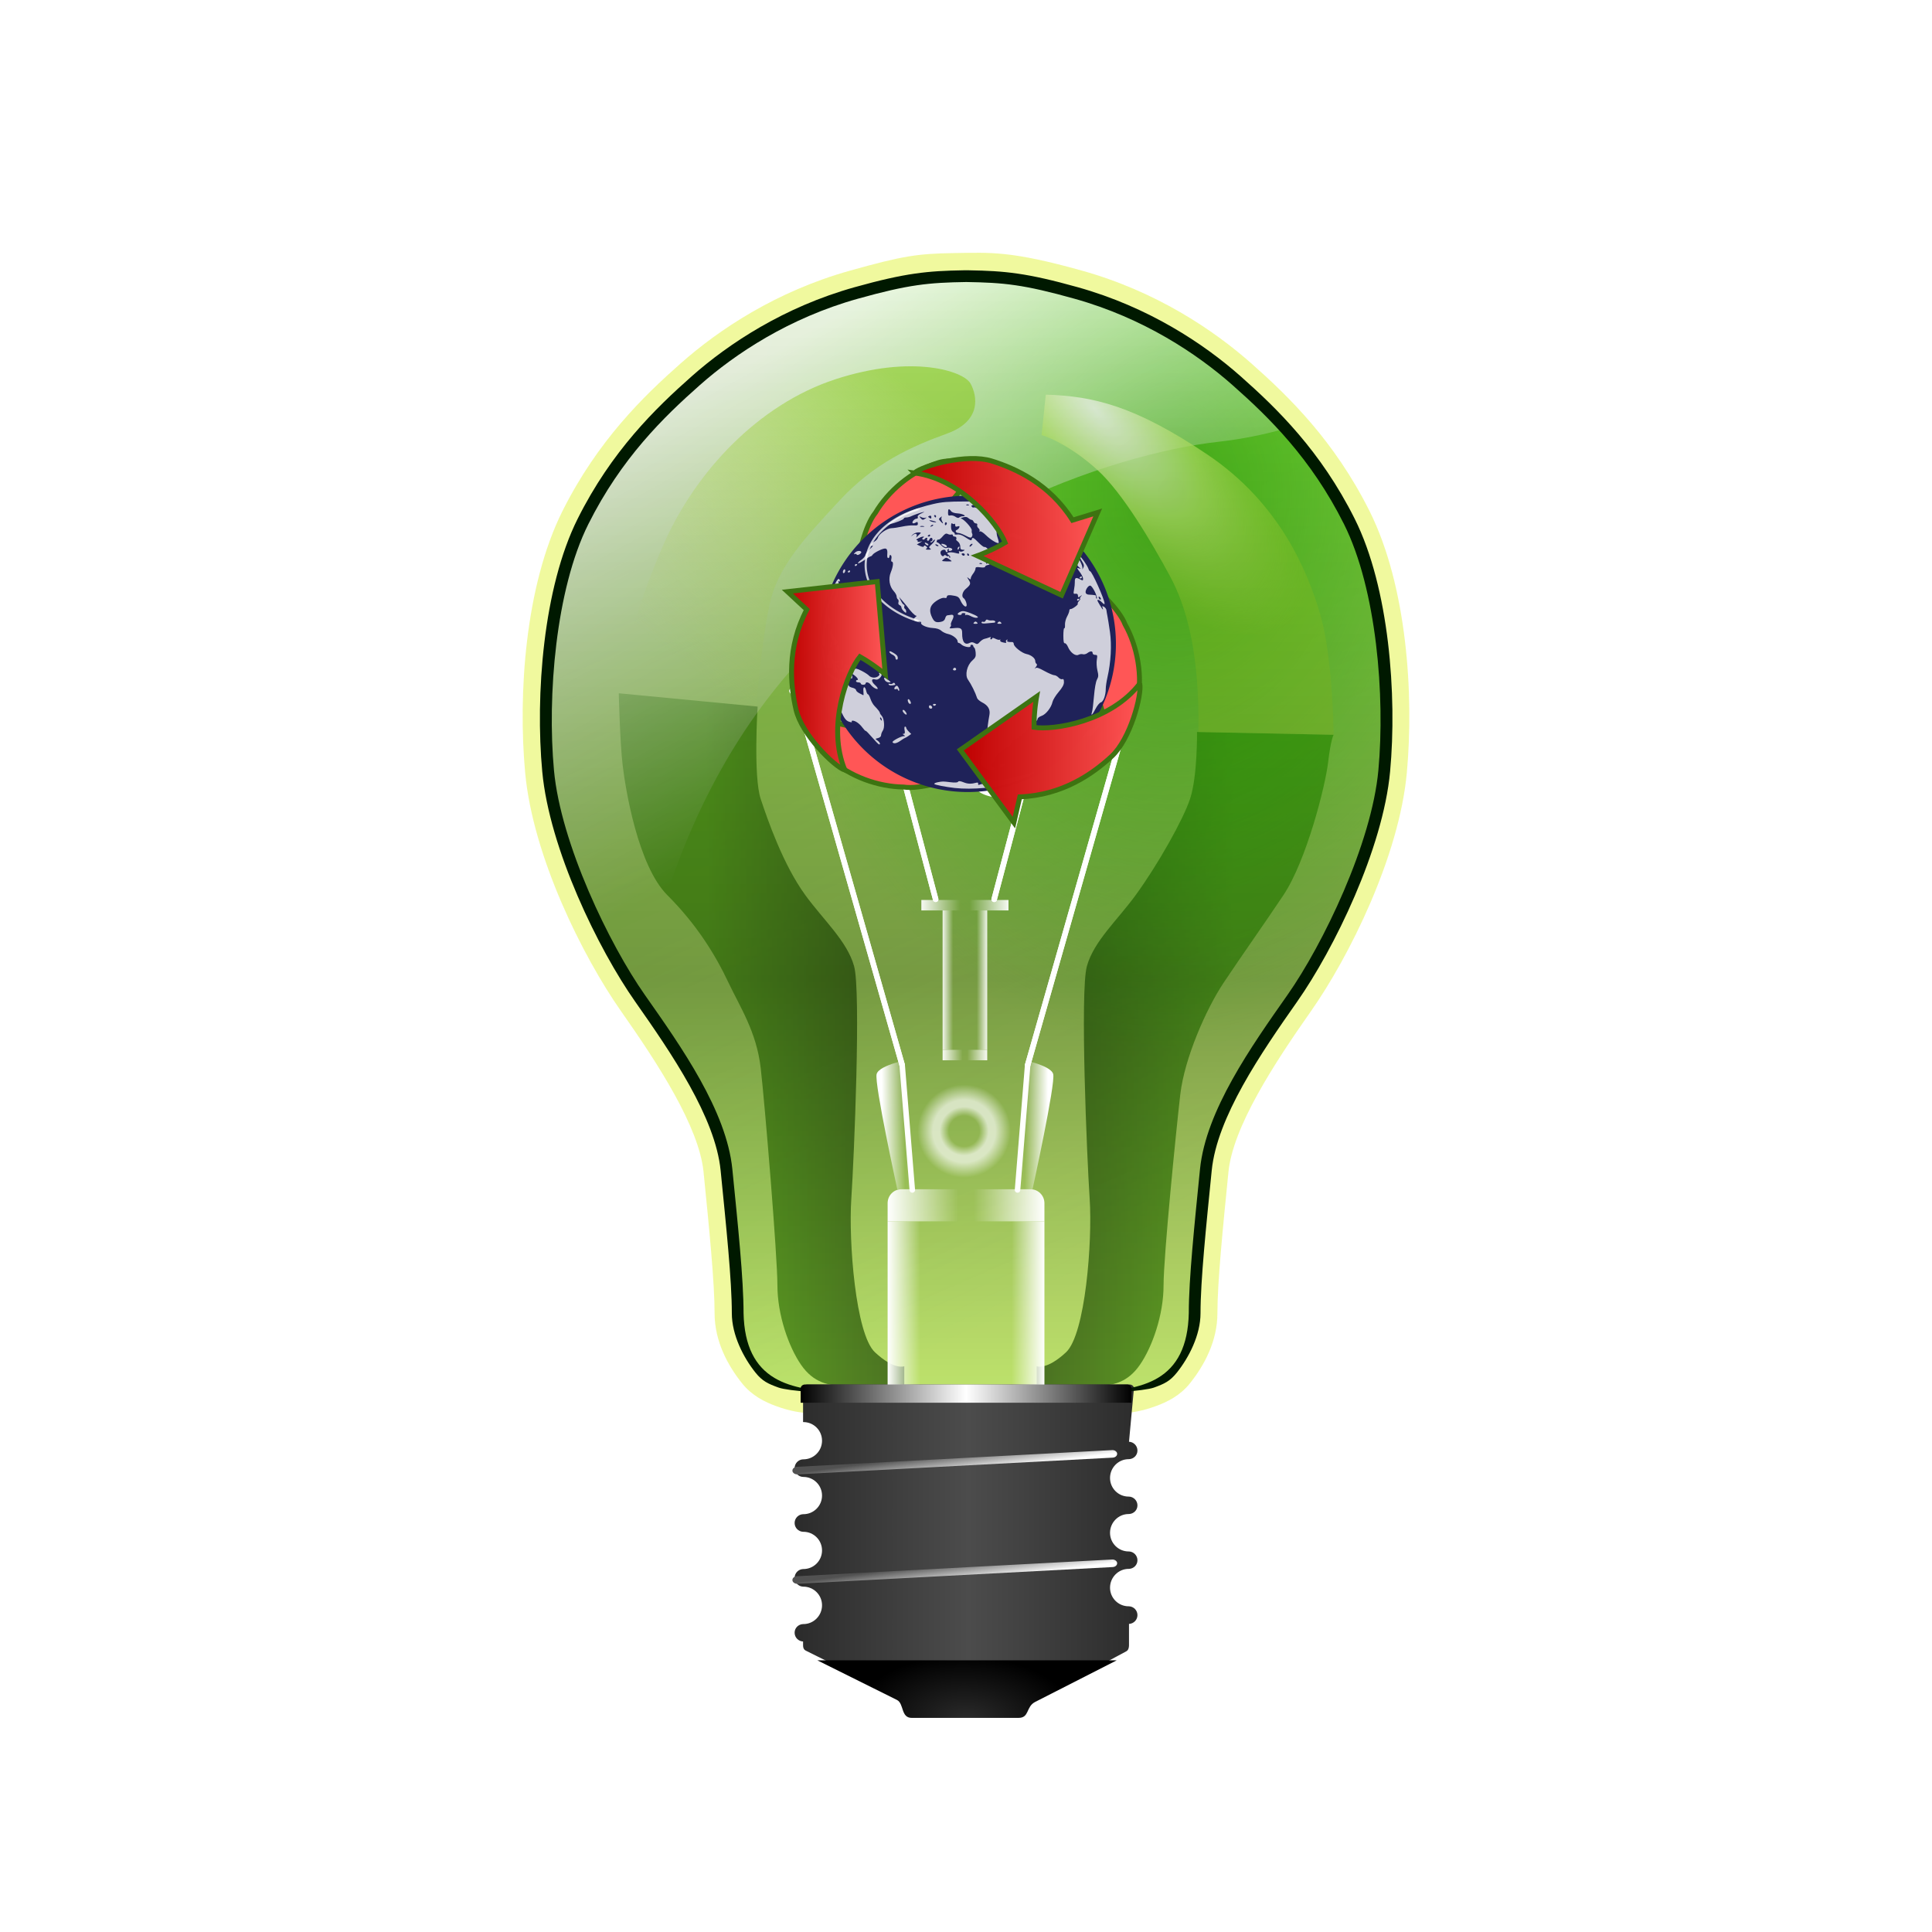 <?xml version="1.0"?><svg width="350" height="350" xmlns="http://www.w3.org/2000/svg" xmlns:xlink="http://www.w3.org/1999/xlink">
 <title>Lighbulb spectra</title>
 <defs>
  <filter color-interpolation-filters="sRGB" id="filter3943">
   <feGaussianBlur stdDeviation="0.978" id="feGaussianBlur3945"/>
  </filter>
  <filter color-interpolation-filters="sRGB" id="filter4122">
   <feGaussianBlur stdDeviation="0.855" id="feGaussianBlur4124"/>
  </filter>
  <clipPath id="clipPath4708">
   <use id="use4710" x="-223.641" y="240.347" width="1" height="1" xlink:href="#path4531"/>
  </clipPath>
  <filter color-interpolation-filters="sRGB" id="filter4746-9">
   <feGaussianBlur stdDeviation="2.133" id="feGaussianBlur4748-0"/>
  </filter>
  <filter color-interpolation-filters="sRGB" id="filter4872">
   <feGaussianBlur stdDeviation="5.045" id="feGaussianBlur4874"/>
  </filter>
  <linearGradient id="linearGradient4659">
   <stop id="stop4661" offset="0" stop-opacity="0" stop-color="#000000"/>
   <stop id="stop4667" offset="0.628" stop-color="#000000"/>
   <stop id="stop4663" offset="1" stop-opacity="0" stop-color="#000000"/>
  </linearGradient>
  <linearGradient id="linearGradient4625">
   <stop id="stop4633" offset="0" stop-color="#2b2b2b"/>
   <stop id="stop4635" offset="0.75" stop-color="#000000"/>
   <stop id="stop4629" offset="1" stop-color="#000000"/>
  </linearGradient>
  <linearGradient id="linearGradient4610">
   <stop id="stop4612" offset="0" stop-color="#000000"/>
   <stop id="stop4618" offset="0.5" stop-color="#ffffff"/>
   <stop id="stop4614" offset="1" stop-color="#000000"/>
  </linearGradient>
  <linearGradient id="linearGradient4482">
   <stop id="stop4484" offset="0" stop-color="#2b2b2b"/>
   <stop id="stop4490" offset="0.5" stop-color="#4c4c4c"/>
   <stop id="stop4486" offset="1" stop-color="#2b2b2b"/>
  </linearGradient>
  <linearGradient id="linearGradient4261">
   <stop id="stop4263" offset="0" stop-color="#ffffff"/>
   <stop id="stop4269" offset="0.143" stop-color="#ffffff"/>
   <stop id="stop4265" offset="1" stop-color="#515151"/>
  </linearGradient>
  <linearGradient id="linearGradient4195">
   <stop id="stop4197" offset="0" stop-color="#ffffff"/>
   <stop id="stop4199" offset="1" stop-opacity="0" stop-color="#ffffff"/>
  </linearGradient>
  <linearGradient id="linearGradient4148">
   <stop id="stop4150" offset="0" stop-color="#13a201"/>
   <stop id="stop4152" offset="1" stop-opacity="0" stop-color="#12f900"/>
  </linearGradient>
  <linearGradient id="linearGradient4132">
   <stop id="stop4134" offset="0" stop-color="#9ad837"/>
   <stop id="stop4136" offset="1" stop-opacity="0" stop-color="#ccf25a"/>
  </linearGradient>
  <linearGradient id="linearGradient4074">
   <stop id="stop4076" offset="0" stop-color="#ffffff"/>
   <stop id="stop4084" offset="0.5" stop-color="#bbec68"/>
   <stop id="stop4078" offset="1" stop-opacity="0.488" stop-color="#9ada21"/>
  </linearGradient>
  <linearGradient id="linearGradient4054">
   <stop id="stop4056" offset="0" stop-color="#3d900c"/>
   <stop id="stop4058" offset="1" stop-color="#081406"/>
  </linearGradient>
  <linearGradient id="linearGradient3971">
   <stop id="stop3973" offset="0" stop-color="#ffffff"/>
   <stop id="stop3975" offset="1" stop-opacity="0" stop-color="#ffffff"/>
  </linearGradient>
  <linearGradient id="linearGradient3949">
   <stop id="stop3951" offset="0" stop-opacity="0" stop-color="#ffffff"/>
   <stop id="stop3959" offset="0.277" stop-opacity="0" stop-color="#ffffff"/>
   <stop id="stop3965" offset="0.444" stop-opacity="0.655" stop-color="#ffffff"/>
   <stop id="stop3961" offset="0.567" stop-opacity="0.654" stop-color="#ffffff"/>
   <stop id="stop3963" offset="0.846" stop-opacity="0" stop-color="#ffffff"/>
   <stop id="stop3953" offset="1" stop-opacity="0" stop-color="#ffffff"/>
  </linearGradient>
  <linearGradient id="linearGradient3824">
   <stop id="stop3826" offset="0" stop-opacity="0" stop-color="#ffffff"/>
   <stop id="stop3832" offset="0.5" stop-color="#ffffff"/>
   <stop id="stop3828" offset="1" stop-opacity="0" stop-color="#ffffff"/>
  </linearGradient>
  <linearGradient id="linearGradient3791">
   <stop id="stop3793" offset="0" stop-color="#ffffff"/>
   <stop id="stop3795" offset="0.45" stop-opacity="0" stop-color="#ffffff"/>
   <stop id="stop3797" offset="0.55" stop-opacity="0" stop-color="#ffffff"/>
   <stop id="stop3799" offset="1" stop-color="#ffffff"/>
  </linearGradient>
  <linearGradient id="linearGradient3775">
   <stop id="stop3777" offset="0" stop-color="#ffffff"/>
   <stop id="stop3785" offset="0.25" stop-opacity="0" stop-color="#ffffff"/>
   <stop id="stop3783" offset="0.75" stop-opacity="0" stop-color="#ffffff"/>
   <stop id="stop3779" offset="1" stop-color="#ffffff"/>
  </linearGradient>
  <linearGradient id="linearGradient3824-6">
   <stop id="stop3826-4" offset="0" stop-opacity="0" stop-color="#ffffff"/>
   <stop id="stop3832-0" offset="0.5" stop-color="#ffffff"/>
   <stop id="stop3828-3" offset="1" stop-opacity="0" stop-color="#ffffff"/>
  </linearGradient>
  <linearGradient id="linearGradient4774-8">
   <stop id="stop4776-0" offset="0" stop-color="#0a4500"/>
   <stop id="stop4778-2" offset="0.263" stop-color="#26ff00"/>
   <stop id="stop4780-4" offset="1" stop-opacity="0" stop-color="#26ff00"/>
  </linearGradient>
  <linearGradient x1="-0.031" y1="0.52" x2="1.031" y2="0.52" id="linearGradient5279" xlink:href="#linearGradient3775"/>
  <linearGradient x1="-0.031" y1="0.52" x2="1.031" y2="0.52" id="linearGradient5281" xlink:href="#linearGradient3791"/>
  <linearGradient x1="-0.031" y1="0.52" x2="1.031" y2="0.52" id="linearGradient5283" xlink:href="#linearGradient3791"/>
  <radialGradient cx="43.942" cy="282.626" r="137.364" fx="43.942" fy="282.626" id="radialGradient5285" xlink:href="#linearGradient4774-8" gradientUnits="userSpaceOnUse" gradientTransform="matrix(0.836, 0, 0, 0.71, 78.719, -175.294)"/>
  <linearGradient x1="-0.001" y1="0.446" x2="0.999" y2="0.446" id="linearGradient5363" xlink:href="#linearGradient3824"/>
  <linearGradient x1="0.114" y1="0.425" x2="1.017" y2="0.422" id="linearGradient5365" xlink:href="#linearGradient3824"/>
  <linearGradient x1="0.059" y1="0.421" x2="0.943" y2="0.418" id="linearGradient5367" xlink:href="#linearGradient3824"/>
  <linearGradient x1="0" y1="0.5" x2="1.014" y2="0.5" id="linearGradient3144" xlink:href="#linearGradient4482"/>
  <linearGradient x1="0.451" y1="-0.007" x2="0.451" y2="1.009" id="linearGradient3153" xlink:href="#linearGradient4659"/>
  <radialGradient cx="103.493" cy="591.204" r="25.516" fx="103.493" fy="591.204" id="radialGradient3156" xlink:href="#linearGradient4625" gradientUnits="userSpaceOnUse" gradientTransform="matrix(1.062, 0.039, -0.022, 0.606, 78.255, -50.697)"/>
  <linearGradient x1="0" y1="0.5" x2="1" y2="0.5" id="linearGradient3159" xlink:href="#linearGradient4610"/>
  <linearGradient x1="0" y1="0.5" x2="1" y2="0.5" id="linearGradient3162" xlink:href="#linearGradient3824-6"/>
  <linearGradient x1="0.958" y1="1.071" x2="0.01" y2="0.793" id="linearGradient3165" xlink:href="#linearGradient4261"/>
  <linearGradient x1="0.78" y1="0.067" x2="0.149" y2="0.849" id="linearGradient3174" xlink:href="#linearGradient4132"/>
  <radialGradient cx="420.538" cy="337.432" r="25.906" fx="420.538" fy="337.432" id="radialGradient3177" xlink:href="#linearGradient4074" gradientUnits="userSpaceOnUse" gradientTransform="matrix(1.369, 1.49, -0.584, 0.536, -180.267, -733.284)"/>
  <linearGradient x1="0.291" y1="0.115" x2="0.574" y2="0.617" id="linearGradient3181" xlink:href="#linearGradient4195"/>
  <linearGradient x1="0" y1="0.5" x2="1" y2="0.5" id="linearGradient3185" xlink:href="#linearGradient3971"/>
  <linearGradient x1="0.309" y1="0.386" x2="1.007" y2="0.382" id="linearGradient3188" xlink:href="#linearGradient4054"/>
  <linearGradient x1="0" y1="0.5" x2="1" y2="0.5" id="linearGradient3191" xlink:href="#linearGradient3971"/>
  <linearGradient x1="0.664" y1="0.35" x2="-0.007" y2="0.345" id="linearGradient3194" xlink:href="#linearGradient4054"/>
  <linearGradient x1="0" y1="0.5" x2="1" y2="0.5" id="linearGradient3199" xlink:href="#linearGradient3791"/>
  <linearGradient x1="0.8" y1="0.559" x2="0.219" y2="0.548" id="linearGradient3202" xlink:href="#linearGradient3971"/>
  <linearGradient x1="0.2" y1="0.559" x2="0.781" y2="0.548" id="linearGradient3205" xlink:href="#linearGradient3971"/>
  <radialGradient cx="361.256" cy="463.191" r="8.207" fx="361.256" fy="463.191" id="radialGradient3208" xlink:href="#linearGradient3949" gradientUnits="userSpaceOnUse" gradientTransform="matrix(1.215, 0, 0, 1.215, -264.261, -357.868)"/>
  <radialGradient cx="271.68" cy="361.14" r="76.115" fx="271.68" fy="361.14" id="radialGradient3217" xlink:href="#linearGradient4148" gradientUnits="userSpaceOnUse" gradientTransform="matrix(1, 0, 0, 1.326, -59.299, -389.078)"/>
  <linearGradient x1="0.022" y1="0.251" x2="0.275" y2="1.023" id="linearGradient3220" xlink:href="#linearGradient4148"/>
  <linearGradient xlink:href="#svg_89" id="svg_73" x1="0.519" y1="-Infinity" x2="0.519" y2="Infinity"/>
  <linearGradient xlink:href="#svg_101" id="svg_70" x1="0.3" y1="-Infinity" x2="0.322" y2="-Infinity"/>
  <radialGradient xlink:href="#svg_104" id="svg_69" gradientUnits="userSpaceOnUse" gradientTransform="matrix(0.162, 2.107, -1.691, 0.263, 228.263, -371.43)" cx="180.725" cy="38.594" fx="180.725" fy="38.594" r="28.884"/>
  <linearGradient id="svg_101">
   <stop offset="0" id="svg_112" stop-color="#ffffff"/>
   <stop offset="1" id="svg_111" stop-opacity="0" stop-color="#ffffff"/>
  </linearGradient>
  <linearGradient id="svg_82">
   <stop id="svg_110" offset="0" stop-color="#ffffff"/>
   <stop id="svg_109" offset="1" stop-opacity="0" stop-color="#ffffff"/>
  </linearGradient>
  <linearGradient id="svg_104">
   <stop offset="0" id="svg_108" stop-opacity="0.875" stop-color="#ffffff"/>
   <stop offset="1" id="svg_107" stop-opacity="0" stop-color="#ffffff"/>
  </linearGradient>
  <linearGradient id="svg_89">
   <stop offset="0" id="svg_106" stop-color="#1f2259"/>
   <stop offset="1" id="svg_105" stop-color="#2fb5ea"/>
  </linearGradient>
  <radialGradient xlink:href="#svg_82" id="svg_67" gradientUnits="userSpaceOnUse" gradientTransform="matrix(-1.018, 1.57589e-16, 6.23303e-07, -1.182, 391.624, 74.389)" cx="194.079" cy="26.293" fx="194.079" fy="26.293" r="28.884"/>
  <linearGradient id="svg_65" spreadMethod="pad" x2="1" y2="0" x1="0" y1="0">
   <stop stop-color="#bf0000" stop-opacity="0.996" offset="0"/>
   <stop stop-color="#ff5656" stop-opacity="0.996" offset="1"/>
  </linearGradient>
  <linearGradient id="svg_63">
   <stop stop-color="#bf0000" stop-opacity="0.996" offset="0"/>
   <stop stop-color="#ff5656" stop-opacity="0.996" offset="1"/>
  </linearGradient>
  <linearGradient id="svg_61">
   <stop stop-color="#bf0000" stop-opacity="0.996" offset="0"/>
   <stop stop-color="#ff5656" stop-opacity="0.996" offset="1"/>
  </linearGradient>
  <symbol id="svg_123" xmlns:xlink="http://www.w3.org/1999/xlink" height="160.045" width="150.191">
   <title>Red recycling globe</title>

   <g>
    <title>Layer 1</title>
    <g id="svg_78" transform="matrix(0.172, 0, 0, 0.172, 188.099, -4.282)"/>
    <path d="m89.069,16.946c-7.16,0.517 -9.449,-4.669 -17.203,5.206c-7.685,9.787 -11.104,19.77 -11.104,19.77l-27.88,4.165c0,0 2.259,-12.103 6.689,-17.588c5.105,-8.566 14.339,-16.837 25.642,-20.363c11.304,-3.526 30.888,8.302 23.855,8.81z" id="svg_77" stroke-miterlimit="4" stroke-width="2" stroke="#3d7311" fill-rule="evenodd" fill="#ff5656"/>
    <path id="svg_76" d="m106.4,139.777a13.003,4.765 0 1 1 -26.006,0a13.003,4.765 0 1 1 26.006,0z" stroke-miterlimit="4" stroke-width="1.25" fill="#ffffff"/>
    <path d="m16.171,102.826c4.028,5.942 0.681,10.517 13.11,12.295c12.319,1.762 22.673,-0.269 22.673,-0.269l17.547,22.062c0,0 -11.611,4.095 -18.576,3.001c-9.971,-0.139 -21.75,-3.999 -30.456,-12.025c-8.706,-8.026 -8.254,-30.901 -4.298,-25.064z" id="svg_75" stroke-miterlimit="4" stroke-width="2" stroke="#3d7311" fill-rule="evenodd" fill="#ff5656"/>
    <path d="m126.238,122.54c3.132,-6.46 8.768,-5.848 4.093,-17.501c-4.633,-11.549 -11.569,-19.501 -11.569,-19.501l10.333,-26.227c0,0 9.352,8.007 11.887,14.587c4.865,8.704 7.412,20.836 4.814,32.389c-2.598,11.552 -22.634,22.598 -19.558,16.254z" id="svg_74" stroke-miterlimit="4" stroke-width="2" stroke="#3d7311" fill-rule="evenodd" fill="#ff5656"/>
    <path d="m137.243,81.774a60.183,60.181 0 1 1 -120.366,0a60.183,60.181 0 1 1 120.366,0z" id="svg_72" stroke-miterlimit="4" stroke-width="1.25" fill="url(#svg_73)"/>
    <path id="svg_71" d="m71.721,140.3c-3.686,-0.416 -8.028,-1.27 -8.245,-1.621c-0.132,-0.213 0.468,-0.524 1.333,-0.692c2.069,-0.402 2.104,-0.402 5.268,-0.015c1.799,0.22 2.837,0.152 3.055,-0.201c0.233,-0.376 0.898,-0.307 2.255,0.236c1.726,0.691 3.075,0.723 5.314,0.127c0.425,-0.113 0.669,0.083 0.587,0.473c-0.099,0.468 0.117,0.557 0.728,0.299c0.478,-0.202 1.524,-0.332 2.325,-0.288l1.456,0.078l-1.17,-0.824l-1.17,-0.824l1.111,-0.41c0.709,-0.263 1.356,-0.208 1.788,0.15c0.868,0.721 6.84,0.207 9.238,-0.795c0.95,-0.397 2.411,-0.73 3.246,-0.739c0.835,-0.01 2.064,-0.33 2.731,-0.711c1.349,-0.771 2.427,-0.927 2.427,-0.351c0,0.437 -4.758,2.557 -8.979,4c-5.732,1.959 -16.218,2.908 -23.299,2.108zm12.965,-7.789c-1.744,-0.717 -2.718,-2.449 -1.928,-3.429c0.345,-0.428 0.293,-0.609 -0.177,-0.614c-0.468,-0.005 -0.5,-0.114 -0.107,-0.364c0.308,-0.196 0.707,-1.449 0.888,-2.784c0.181,-1.335 0.614,-3.41 0.963,-4.611c0.349,-1.201 0.631,-2.621 0.626,-3.155c-0.008,-1.028 0.417,-4.266 0.913,-6.956c0.397,-2.154 -0.56,-3.826 -2.866,-5.002c-1.023,-0.522 -1.978,-1.321 -2.124,-1.776c-0.722,-2.261 -2.4,-5.646 -3.737,-7.537c-1.305,-1.846 -0.414,-5.792 1.744,-7.718c1.302,-1.163 1.525,-1.671 1.395,-3.186c-0.085,-0.991 -0.331,-1.911 -0.547,-2.045c-0.215,-0.133 -0.412,-0.461 -0.438,-0.728c-0.026,-0.267 -0.319,-0.485 -0.653,-0.485c-0.334,0 -0.554,0.267 -0.49,0.594c0.152,0.77 -2.758,0.232 -3.669,-0.678c-0.354,-0.354 -0.846,-0.644 -1.094,-0.644c-0.248,0 -0.451,-0.29 -0.451,-0.644c0,-1.04 -2.05,-2.622 -3.883,-2.997c-0.934,-0.191 -2.178,-0.787 -2.763,-1.324c-0.713,-0.655 -1.875,-1.02 -3.525,-1.109c-2.529,-0.136 -5.13,-1.375 -4.62,-2.199c0.158,-0.256 -0.367,-0.464 -1.169,-0.464c-1.819,0 -2.379,-0.814 -1.198,-1.738c0.494,-0.387 0.66,-0.645 0.369,-0.575c-0.441,0.107 -2.306,-1.788 -3.697,-3.755c-0.189,-0.267 -1.007,-1.25 -1.818,-2.184l-1.475,-1.699l0.761,1.577c0.419,0.868 0.957,1.577 1.196,1.577c0.239,0 0.317,0.306 0.174,0.679c-0.143,0.373 -0.027,0.823 0.258,0.999c0.285,0.176 0.518,0.669 0.518,1.095c0,0.675 -0.125,0.661 -0.971,-0.104c-0.534,-0.483 -0.971,-1.179 -0.971,-1.547c0,-0.367 -0.334,-0.796 -0.742,-0.953c-0.454,-0.174 -0.635,-0.625 -0.466,-1.157c0.152,-0.48 0.05,-1.013 -0.228,-1.185c-0.278,-0.172 -0.505,-0.704 -0.505,-1.183c0,-0.479 -0.526,-1.439 -1.169,-2.133c-1.784,-1.925 -2.275,-5.034 -1.209,-7.661c0.978,-2.412 1.167,-4.325 0.428,-4.325c-0.279,0 -0.368,-0.505 -0.203,-1.161c0.16,-0.638 0.055,-1.306 -0.233,-1.485c-0.29,-0.18 -0.525,0.014 -0.525,0.432c0,0.416 -0.227,0.757 -0.504,0.757c-0.277,0 -0.462,-0.491 -0.41,-1.092c0.178,-2.073 -0.06,-2.791 -0.925,-2.791c-1.102,0 -4.526,1.731 -5.027,2.541c-0.209,0.338 -0.551,0.617 -0.761,0.62c-0.21,0.003 -1.391,0.705 -2.626,1.558c-1.234,0.854 -2.372,1.424 -2.529,1.268c-0.157,-0.157 0.415,-0.756 1.27,-1.333c0.855,-0.576 1.629,-1.477 1.721,-2.001c0.091,-0.525 0.967,-1.663 1.945,-2.53c0.978,-0.867 1.367,-1.433 0.863,-1.258c-1.394,0.486 -0.735,-0.92 0.778,-1.657c0.686,-0.334 1.377,-1.099 1.537,-1.699c0.384,-1.442 3.737,-3.756 5.474,-3.777c0.758,-0.009 2.689,-0.296 4.291,-0.636c1.602,-0.34 3.717,-0.564 4.7,-0.498c1.469,0.099 1.776,-0.037 1.721,-0.763c-0.054,-0.716 -0.227,-0.783 -0.916,-0.353c-0.467,0.292 -1,0.38 -1.184,0.197c-0.464,-0.464 0.738,-1.813 1.615,-1.813c0.423,0 0.611,-0.285 0.456,-0.688c-0.174,-0.453 0.347,-0.957 1.526,-1.476c0.984,-0.433 1.353,-0.688 0.819,-0.567c-1.281,0.292 -4.153,1.298 -5.211,1.826c-0.464,0.231 -1.283,0.42 -1.82,0.42c-0.538,0 -0.977,0.193 -0.977,0.428c0,0.422 -3.46,1.81 -5.825,2.337c-1.051,0.234 -0.986,0.114 0.485,-0.897c5.256,-3.613 9.928,-5.602 17.13,-7.293c3.692,-0.867 5.991,-1.052 13.207,-1.065c8.707,-0.015 15.239,0.767 13.806,1.653c-0.36,0.222 -0.837,0.291 -1.061,0.153c-0.224,-0.138 -2.675,-0.317 -5.447,-0.397c-4.231,-0.123 -4.998,-0.034 -4.772,0.554c0.148,0.385 0.542,0.595 0.877,0.467c0.833,-0.32 4.754,1.726 7.289,3.804c1.15,0.942 2.275,1.713 2.499,1.713c0.225,0 0.692,0.454 1.038,1.009c0.552,0.883 0.512,1.04 -0.321,1.257c-1.25,0.327 -1.591,2.3 -0.79,4.569c0.352,0.997 0.534,1.919 0.405,2.048c-0.444,0.444 -3.312,-1.301 -5.182,-3.153c-1.03,-1.02 -2.106,-1.709 -2.391,-1.533c-0.287,0.177 -0.379,0.094 -0.207,-0.185c0.172,-0.278 -0.023,-0.784 -0.433,-1.124c-0.41,-0.34 -0.632,-0.911 -0.495,-1.269c0.14,-0.365 -0.069,-0.65 -0.479,-0.65c-0.4,0 -0.854,-0.328 -1.008,-0.728c-0.154,-0.4 -0.512,-0.728 -0.796,-0.728c-0.284,0 -0.871,-0.321 -1.304,-0.713c-0.581,-0.525 -1.165,-0.6 -2.223,-0.284c-0.789,0.236 -1.145,0.447 -0.79,0.47c1.046,0.068 4.521,3.871 4.371,4.784c-0.076,0.462 0.006,1.068 0.182,1.348c0.176,0.28 0.122,0.826 -0.119,1.214c-0.373,0.599 -0.751,0.541 -2.516,-0.389c-1.142,-0.601 -2.446,-1.093 -2.898,-1.092c-1.1,0.002 -1.609,-0.906 -0.704,-1.253c0.397,-0.152 0.846,-0.602 0.999,-0.999c0.208,-0.542 0.036,-0.646 -0.691,-0.415c-0.713,0.226 -0.968,0.085 -0.968,-0.535c0,-0.463 -0.144,-0.698 -0.319,-0.522c-0.176,0.176 -0.558,0.121 -0.849,-0.12c-0.366,-0.304 -0.528,0.085 -0.524,1.255c0.004,1.108 0.301,1.86 0.86,2.173c0.469,0.263 0.751,0.643 0.626,0.845c-0.125,0.202 0.362,0.282 1.082,0.178c0.883,-0.128 2.021,0.29 3.494,1.285c1.684,1.137 2.22,1.312 2.341,0.763c0.239,-1.085 0.693,-0.882 2.761,1.236c1.046,1.071 2.114,1.876 2.374,1.79c0.548,-0.183 1.814,0.999 2.983,2.783c0.818,1.248 2.005,1.781 1.425,0.639c-0.17,-0.334 0.145,-0.091 0.699,0.539c0.554,0.63 1.005,1.504 1,1.942c-0.006,0.691 -0.069,0.7 -0.478,0.068c-0.418,-0.647 -0.476,-0.647 -0.516,0c-0.031,0.5 -0.123,0.538 -0.291,0.121c-0.391,-0.97 -2.495,-0.759 -2.415,0.242c0.043,0.538 -0.333,0.906 -1.025,1.004c-0.601,0.086 -1.092,0.387 -1.092,0.671c0,0.321 -0.732,0.417 -1.941,0.255c-1.585,-0.213 -1.944,-0.113 -1.952,0.543c-0.006,0.442 -0.438,1.349 -0.96,2.017c-0.522,0.667 -0.954,1.513 -0.96,1.88c-0.009,0.565 -0.139,0.565 -0.852,0c-0.78,-0.618 -0.779,-0.569 0.02,0.682c0.949,1.485 0.785,1.976 -1.221,3.664c-1.369,1.152 -1.816,3.14 -0.841,3.743c0.713,0.441 1.496,2.631 1.144,3.201c-0.421,0.681 -1.697,-0.524 -2.442,-2.305c-0.46,-1.101 -1.051,-1.597 -2.17,-1.82c-2.385,-0.477 -3.358,-0.368 -3.358,0.375c0,0.439 -0.34,0.594 -0.951,0.434c-1.099,-0.287 -4.052,1.395 -5.116,2.914c-0.935,1.335 -0.923,2.935 0.038,4.959c0.894,1.883 1.618,2.255 3.614,1.856c0.999,-0.2 1.548,-0.653 1.746,-1.443c0.159,-0.633 0.538,-1.168 0.843,-1.189c0.305,-0.02 0.936,-0.11 1.402,-0.2c1.266,-0.242 1.469,0.514 0.593,2.209c-0.431,0.834 -0.66,1.639 -0.509,1.79c0.151,0.151 0.024,0.576 -0.283,0.945c-0.461,0.556 -0.242,0.636 1.275,0.469c3.006,-0.331 3.6,0.014 3.571,2.078c-0.048,3.484 1.084,4.934 3.035,3.89c0.643,-0.344 1.229,-0.344 1.874,0.002c1.249,0.668 1.307,0.657 2.368,-0.482c0.505,-0.542 1.332,-1.069 1.839,-1.172c0.507,-0.103 1.34,-0.352 1.851,-0.554c0.651,-0.257 0.824,-0.197 0.578,0.201c-0.193,0.312 -0.12,0.568 0.163,0.568c0.283,0 0.514,-0.205 0.514,-0.457c0,-0.251 0.585,-0.153 1.3,0.218c0.715,0.371 1.513,0.543 1.774,0.382c0.261,-0.161 0.333,-0.065 0.162,0.212c-0.172,0.278 0.177,0.636 0.774,0.797c1.527,0.409 1.915,0.374 1.593,-0.147c-0.154,-0.248 -0.024,-0.61 0.289,-0.803c0.355,-0.219 0.438,-0.141 0.222,0.209c-0.322,0.521 0.354,0.753 2.017,0.691c0.334,-0.012 0.611,0.335 0.616,0.773c0.012,1.114 3.32,3.727 5.184,4.095c1.878,0.371 3.545,1.71 3.545,2.847c0,0.459 0.232,0.978 0.517,1.154c0.338,0.209 0.217,0.68 -0.351,1.363c-0.478,0.574 -0.56,0.773 -0.183,0.443c0.556,-0.488 1.266,-0.282 3.765,1.092c1.694,0.931 3.476,1.693 3.959,1.693c0.484,0 1.261,0.422 1.728,0.938c0.467,0.516 1.156,0.82 1.532,0.676c0.493,-0.189 0.682,0.144 0.682,1.207c0,1.035 -0.637,2.215 -2.16,3.998c-1.187,1.392 -2.307,3.212 -2.488,4.044c-0.498,2.297 -2.676,5.069 -4.453,5.668c-0.868,0.293 -1.578,0.839 -1.578,1.212c0,0.374 -0.6,1.066 -1.334,1.538c-0.735,0.472 -1.729,1.345 -2.211,1.941c-2.383,2.948 -4.98,5.016 -6.061,4.826c-0.838,-0.147 -1.077,0.01 -0.971,0.637c0.151,0.893 -0.894,2.438 -1.65,2.438c-0.252,0 -1.645,1.025 -3.096,2.277c-1.752,1.513 -2.442,2.398 -2.056,2.636c0.408,0.252 0.227,0.658 -0.607,1.363c-1.113,0.942 -1.134,1.046 -0.338,1.665c0.467,0.364 0.849,0.775 0.849,0.915c0,0.615 -1.834,0.634 -3.295,0.034l0,0zm-1.953,-83.486c-0.35,-0.14 -0.769,-0.123 -0.93,0.038c-0.161,0.161 0.125,0.276 0.637,0.255c0.565,-0.023 0.68,-0.138 0.293,-0.293zm3.29,-2.201c0.009,-0.192 -0.311,-0.223 -0.711,-0.069c-0.425,0.163 -0.731,0.006 -0.735,-0.379c-0.006,-0.537 -0.088,-0.532 -0.44,0.025c-0.262,0.415 -0.224,1.141 0.098,1.847l0.53,1.164l0.621,-1.119c0.341,-0.615 0.629,-1.276 0.638,-1.467zm-15.515,1.365c0,-0.097 -0.499,-0.503 -1.109,-0.903c-0.995,-0.652 -1.213,-0.643 -2.112,0.084c-0.975,0.789 -0.944,0.814 1.109,0.903c1.161,0.05 2.112,0.012 2.112,-0.085zm-1.167,-2.499c-0.881,-0.644 -0.883,-0.69 -0.046,-1.011c0.482,-0.185 1.697,-0.118 2.698,0.15c1.545,0.412 1.779,0.376 1.542,-0.242c-0.181,-0.471 -0.08,-0.605 0.285,-0.38c0.31,0.192 0.948,0.125 1.417,-0.148c0.775,-0.451 0.759,-0.498 -0.178,-0.512c-0.791,-0.011 -1.031,-0.318 -1.031,-1.312c0,-0.713 -0.41,-1.596 -0.91,-1.962c-0.501,-0.366 -0.855,-0.765 -0.789,-0.887c0.336,-0.614 0.042,-1.193 -0.607,-1.193c-0.401,0 -0.728,-0.237 -0.728,-0.526c0,-0.289 -0.273,-0.428 -0.607,-0.308c-0.334,0.12 -0.994,0.018 -1.468,-0.226c-0.669,-0.344 -1.14,-0.112 -2.107,1.038c-0.685,0.814 -1.422,1.372 -1.636,1.24c-0.215,-0.133 -0.514,0.083 -0.666,0.478c-0.152,0.396 -0.12,0.671 0.07,0.612c0.191,-0.059 0.957,0.509 1.703,1.263c0.849,0.858 1.647,1.259 2.131,1.073c1.001,-0.384 2.677,0.145 2.315,0.73c-0.153,0.248 -0.606,0.451 -1.006,0.451c-0.427,0 -0.585,-0.232 -0.382,-0.56c0.216,-0.35 0.133,-0.429 -0.222,-0.209c-0.313,0.193 -0.443,0.555 -0.289,0.803c0.154,0.249 0.048,0.452 -0.235,0.452c-0.283,0 -0.514,-0.218 -0.514,-0.485c0,-0.854 -1.82,-0.519 -2.054,0.378c-0.267,1.02 0.864,2.311 1.344,1.535c0.215,-0.348 0.499,-0.348 0.92,0.001c0.334,0.278 0.752,0.361 0.927,0.185c0.176,-0.176 0.319,-0.028 0.319,0.328c0,0.356 0.164,0.484 0.363,0.284c0.2,-0.2 -0.052,-0.667 -0.56,-1.038l0,0zm3.594,-2.615c0,-0.251 0.216,-0.59 0.48,-0.753c0.275,-0.17 0.356,0.025 0.191,0.457c-0.323,0.841 -0.671,0.995 -0.671,0.296zm-6.096,-1.227c-0.518,-0.392 -0.687,-0.72 -0.375,-0.728c0.922,-0.025 2.103,0.54 2.103,1.007c0,0.636 -0.658,0.53 -1.727,-0.279zm16.289,4.734c0,-0.057 -0.414,-0.326 -0.92,-0.597c-0.656,-0.351 -1.062,-0.321 -1.415,0.104c-0.372,0.449 -0.144,0.597 0.92,0.597c0.778,0 1.415,-0.047 1.415,-0.104zm-7.281,-1.109c0,-0.267 -0.341,-0.485 -0.757,-0.485c-0.416,0 -0.622,0.218 -0.457,0.485c0.165,0.267 0.506,0.485 0.757,0.485c0.251,0 0.457,-0.218 0.457,-0.485zm1.699,0c-0.165,-0.267 -0.396,-0.485 -0.514,-0.485c-0.118,0 -0.214,0.218 -0.214,0.485c0,0.267 0.231,0.485 0.514,0.485c0.283,0 0.379,-0.218 0.214,-0.485zm-15.775,-2.443c-0.616,-0.412 -0.522,-0.669 0.607,-1.668c0.734,-0.65 1.335,-1.452 1.335,-1.783c0,-0.331 -0.31,-0.178 -0.688,0.34c-0.379,0.518 -0.852,0.778 -1.052,0.578c-0.2,-0.2 -0.109,-0.363 0.203,-0.363c0.311,0 0.566,-0.328 0.566,-0.728c0,-0.942 -0.918,-0.944 -1.28,-0.003c-0.153,0.399 -0.477,0.602 -0.721,0.452c-0.243,-0.15 -0.317,-0.477 -0.163,-0.725c0.154,-0.249 0.061,-0.452 -0.206,-0.452c-0.267,0 -0.623,0.222 -0.79,0.493c-0.168,0.271 -0.531,0.353 -0.808,0.182c-0.325,-0.201 -0.27,-0.459 0.155,-0.729c0.536,-0.34 0.523,-0.416 -0.07,-0.408c-0.922,0.012 -3.378,1.391 -2.52,1.414c0.349,0.009 0.513,0.215 0.363,0.457c-0.15,0.242 0.22,0.338 0.821,0.212l1.093,-0.228l-1.119,0.668l-1.119,0.668l1.348,0.614c0.973,0.443 1.399,0.463 1.53,0.07c0.131,-0.393 0.377,-0.382 0.885,0.04c0.567,0.471 0.582,0.662 0.074,0.984c-0.41,0.26 -0.122,0.399 0.827,0.399c1.134,0 1.295,-0.108 0.728,-0.487l0,0zm-1.839,-1.734c-0.694,-0.75 -0.225,-0.894 0.799,-0.245c0.362,0.23 0.471,0.531 0.243,0.67c-0.229,0.139 -0.698,-0.052 -1.042,-0.425zm19.054,-0.119c-0.273,-0.288 -1.197,0.442 -1.197,0.946c0,0.262 0.306,0.194 0.679,-0.15c0.373,-0.344 0.606,-0.702 0.518,-0.796zm-13.817,0.707c0,-0.105 -0.339,-0.321 -0.753,-0.48c-0.432,-0.166 -0.627,-0.084 -0.457,0.191c0.285,0.461 1.21,0.682 1.21,0.289zm-7.385,-4.925c0.419,-0.365 0.179,-0.495 -0.87,-0.47c-0.797,0.019 -1.832,0.457 -2.301,0.974c-0.834,0.92 -0.83,0.922 0.193,0.074c1.086,-0.899 1.971,-0.4 1.376,0.776c-0.169,0.334 -0.008,0.279 0.358,-0.121c0.366,-0.4 0.926,-0.955 1.244,-1.233zm3.987,0.719c0,-0.283 -0.218,-0.379 -0.485,-0.214c-0.267,0.165 -0.485,0.396 -0.485,0.514c0,0.118 0.218,0.214 0.485,0.214c0.267,0 0.485,-0.231 0.485,-0.514zm-2.558,-3.705c-0.472,-0.123 -1.127,-0.115 -1.456,0.018c-0.329,0.133 0.058,0.234 0.859,0.224c0.801,-0.01 1.07,-0.119 0.598,-0.242zm3.784,-0.541c-0.149,-0.15 -0.541,-0 -0.87,0.331c-0.476,0.479 -0.42,0.535 0.272,0.272c0.479,-0.182 0.748,-0.454 0.599,-0.603zm5.569,-0.608c0,-0.251 -0.182,-0.457 -0.405,-0.457c-0.222,0 -0.404,0.318 -0.404,0.707c0,0.389 0.182,0.594 0.404,0.457c0.222,-0.138 0.405,-0.456 0.405,-0.707zm-1.947,-0.952c-0.289,-0.539 -0.364,-1.249 -0.167,-1.577c0.226,-0.376 0.049,-0.346 -0.475,0.08c-0.781,0.634 -0.782,0.733 -0.018,1.577c1.063,1.174 1.315,1.144 0.66,-0.08zm-2.462,0.321c-0.111,-0.096 -0.857,-0.321 -1.658,-0.5c-1.063,-0.238 -1.26,-0.193 -0.728,0.167c0.655,0.444 2.874,0.753 2.386,0.333zm-4.328,-1.326c0.647,-0.458 0.647,-0.491 0,-0.301c-0.4,0.118 -1.165,-0.011 -1.699,-0.285c-0.868,-0.446 -0.9,-0.414 -0.305,0.308c0.776,0.94 1.019,0.974 2.003,0.278zm2.427,-0.668c0,-0.451 -0.282,-0.605 -0.769,-0.418c-0.619,0.238 -0.643,0.375 -0.121,0.705c0.862,0.546 0.89,0.537 0.89,-0.288l0,0zm12.814,-0.258c1.907,0 -0.045,-1.064 -2.149,-1.172c-1.269,-0.065 -2.281,-0.417 -2.651,-0.923c-0.865,-1.183 -1.219,-1.011 -1.219,0.593c0,1.157 0.169,1.366 0.941,1.165c0.517,-0.135 1.437,0.102 2.043,0.526c0.728,0.51 1.266,0.609 1.584,0.291c0.264,-0.265 0.918,-0.481 1.452,-0.481zm-10.873,0c0,-0.267 -0.231,-0.485 -0.514,-0.485c-0.283,0 -0.379,0.218 -0.214,0.485c0.165,0.267 0.396,0.485 0.514,0.485c0.118,0 0.214,-0.218 0.214,-0.485zm13.197,-4.7c-0.35,-0.14 -0.769,-0.123 -0.93,0.038c-0.161,0.161 0.125,0.276 0.637,0.255c0.565,-0.023 0.68,-0.138 0.293,-0.293zm12.866,106.322c-0.518,-0.518 0.144,-1.146 1.207,-1.146c0.835,0 0.901,0.121 0.397,0.728c-0.652,0.786 -1.116,0.907 -1.605,0.418zm-52.031,-11.807c-1.335,-1.556 -2.515,-2.746 -2.623,-2.644c-0.108,0.103 -0.714,-0.516 -1.347,-1.374c-1.177,-1.596 -2.813,-2.747 -3.947,-2.778c-0.349,-0.009 -0.506,0.193 -0.347,0.449c0.172,0.278 -0.299,0.261 -1.17,-0.042c-1.137,-0.397 -1.794,-1.219 -2.986,-3.743c-2.459,-5.201 -2.488,-5.329 -1.361,-5.932c0.566,-0.303 0.879,-0.828 0.728,-1.222c-0.146,-0.38 -0.053,-0.691 0.205,-0.691c0.259,0 0.47,-0.341 0.47,-0.759c0,-0.508 0.361,-0.708 1.092,-0.606c0.758,0.105 1.094,-0.098 1.098,-0.664c0.003,-0.448 0.167,-0.976 0.364,-1.173c0.197,-0.197 0.358,-0.12 0.358,0.17c0,0.29 0.655,0.672 1.456,0.847c0.801,0.176 1.456,0.595 1.456,0.931c0,0.336 0.601,0.913 1.335,1.281c0.734,0.368 1.455,0.734 1.602,0.814c0.147,0.08 0.178,-0.623 0.068,-1.562c-0.244,-2.092 0.671,-2.297 1.12,-0.251c0.176,0.801 0.504,1.456 0.729,1.456c0.225,0 0.677,0.819 1.004,1.82c0.327,1.002 1.054,2.292 1.615,2.867c1.462,1.5 2.234,2.501 2.234,2.899c0,0.191 0.344,0.727 0.765,1.192c1.022,1.129 1.264,4.768 0.399,6.002c-0.373,0.533 -0.678,1.353 -0.678,1.822c0,0.51 -0.498,0.979 -1.238,1.164c-1.223,0.307 -1.226,0.319 -0.243,1.008c0.972,0.68 1.357,1.646 0.631,1.579c-0.2,-0.018 -1.456,-1.306 -2.791,-2.861zm3.808,-7.562c-0.158,-0.412 -0.391,-0.645 -0.519,-0.518c-0.127,0.127 -0.087,0.464 0.089,0.749c0.479,0.775 0.758,0.624 0.43,-0.231zm4.471,9.53c-0.289,-0.467 3.433,-2.466 4.616,-2.479c0.583,-0.006 0.578,-0.083 -0.032,-0.477c-0.574,-0.371 -0.586,-0.473 -0.061,-0.478c0.482,-0.006 0.586,-0.413 0.376,-1.464c-0.164,-0.821 -0.085,-1.456 0.182,-1.456c0.26,0 0.473,0.218 0.473,0.485c0,0.267 0.457,0.942 1.015,1.501l1.015,1.015l-1.137,0.802c-0.625,0.44 -1.246,0.803 -1.379,0.805c-0.134,0.003 -0.932,0.496 -1.774,1.096c-1.61,1.147 -2.838,1.39 -3.296,0.65zm4.681,-11.791c-0.32,-0.32 -0.583,-0.757 -0.583,-0.97c0,-0.716 0.731,-0.399 1.344,0.582c0.664,1.063 0.167,1.316 -0.761,0.388zm76.35,-0.509c0.195,-0.601 0.553,-3.495 0.797,-6.432c0.262,-3.161 0.751,-5.894 1.2,-6.699c0.639,-1.145 0.668,-1.738 0.186,-3.748c-0.318,-1.328 -0.426,-3.256 -0.242,-4.343c0.298,-1.765 0.231,-1.956 -0.683,-1.956c-0.577,0 -1.014,-0.313 -1.014,-0.728c0,-0.918 -0.932,-0.91 -2.158,0.018c-0.52,0.393 -1.331,0.593 -1.802,0.443c-0.471,-0.15 -1.279,-0.046 -1.794,0.23c-1.218,0.652 -3.308,-0.917 -4.261,-3.197c-0.371,-0.889 -0.945,-1.562 -1.276,-1.496c-0.429,0.085 -0.601,-0.802 -0.601,-3.11c0,-1.776 0.172,-3.124 0.382,-2.994c0.21,0.13 0.336,-0.492 0.28,-1.381c-0.056,-0.889 0.316,-2.382 0.826,-3.316c0.511,-0.934 0.931,-2.026 0.934,-2.427c0.004,-0.401 0.225,-0.698 0.491,-0.66c0.668,0.094 3.275,-1.809 2.939,-2.145c-0.15,-0.149 0.09,-0.672 0.533,-1.161c0.442,-0.489 0.634,-0.889 0.427,-0.889c-0.208,0 -0.078,-0.382 0.288,-0.85c0.604,-0.77 0.587,-0.787 -0.183,-0.183c-0.467,0.366 -0.877,0.53 -0.91,0.364c-0.033,-0.166 -0.093,-0.575 -0.132,-0.909c-0.04,-0.334 -0.48,-0.535 -0.98,-0.448c-0.805,0.141 -0.868,-0.052 -0.553,-1.699c0.196,-1.022 0.337,-2.371 0.314,-2.998c-0.065,-1.777 0.38,-2.071 1.925,-1.272c1.33,0.688 1.428,0.677 1.428,-0.15c0,-0.489 -0.546,-1.629 -1.213,-2.534c-1.444,-1.958 -1.451,-1.986 -0.364,-1.644c0.768,0.242 0.775,0.206 0.073,-0.379c-0.842,-0.701 -0.895,-0.834 -0.979,-2.467c-0.042,-0.822 -0.111,-0.882 -0.278,-0.243c-0.122,0.467 -0.508,0.849 -0.858,0.849c-0.892,0 -1.322,-1.939 -0.5,-2.254c0.363,-0.139 0.541,-0.565 0.394,-0.947c-0.193,-0.504 -0.029,-0.602 0.601,-0.361c0.679,0.261 0.797,0.152 0.544,-0.505c-0.202,-0.528 -0.131,-0.72 0.192,-0.52c0.282,0.174 0.39,0.637 0.24,1.029c-0.15,0.391 0.266,1.677 0.925,2.857c0.658,1.18 1.087,2.53 0.953,3.001c-0.139,0.486 -0.003,0.398 0.315,-0.204c0.463,-0.876 0.372,-1.364 -0.526,-2.817c-0.597,-0.966 -0.991,-1.851 -0.876,-1.967c0.286,-0.286 3.117,3.777 3.523,5.056c0.18,0.566 0.486,1.029 0.68,1.029c0.743,0 5.891,11.46 5.891,13.114c0,0.425 -0.352,0.282 -0.989,-0.402c-0.889,-0.954 -1.923,-1.41 -1.923,-0.847c0,0.334 2.015,3.668 2.217,3.668c0.099,0 0.042,-0.358 -0.126,-0.796c-0.251,-0.653 -0.145,-0.706 0.587,-0.297c0.49,0.275 0.935,0.906 0.987,1.403c0.053,0.497 0.234,1.559 0.404,2.359c0.169,0.801 0.627,3.691 1.018,6.422c0.769,5.368 0.391,12.291 -1.005,18.432c-0.376,1.657 -0.686,3.732 -0.687,4.611c-0.005,2.677 -0.951,5.326 -2.001,5.6c-0.526,0.138 -1.495,1.314 -2.154,2.615c-1.245,2.458 -2.041,3.167 -1.426,1.272l0,0zm3.246,-46.582c-0.349,-0.348 -0.575,-0.377 -0.575,-0.073c0,0.648 0.574,1.222 0.898,0.898c0.138,-0.138 -0.007,-0.509 -0.323,-0.825zm-1.279,-0.016c-0.406,-1.851 -2.066,-4.723 -2.733,-4.728c-0.888,-0.006 -2.116,2.022 -1.8,2.97c0.118,0.354 0.635,0.666 1.148,0.693c2.523,0.132 3.114,0.244 3.061,0.579c-0.089,0.562 0.036,1.092 0.257,1.092c0.11,0 0.14,-0.273 0.067,-0.607l0,0zm-68.221,44.494c0,-0.422 0.259,-0.682 0.576,-0.576c0.9,0.3 1.049,1.345 0.192,1.345c-0.423,0 -0.769,-0.346 -0.769,-0.769zm1.704,-0.679c-0.168,-0.272 0.036,-0.494 0.452,-0.494c0.853,0 0.978,0.292 0.305,0.708c-0.248,0.153 -0.589,0.057 -0.757,-0.214zm-10.158,-1.291c-0.406,-1.059 0.133,-1.551 0.707,-0.645c0.574,0.908 0.586,1.442 0.033,1.442c-0.238,0 -0.571,-0.359 -0.74,-0.797zm-4.166,-5.012c0,-0.259 -0.328,-0.344 -0.728,-0.191c-0.885,0.34 -0.965,-0.48 -0.116,-1.185c0.454,-0.377 0.756,-0.203 1.168,0.669c0.305,0.647 0.358,1.177 0.116,1.177c-0.242,0 -0.44,-0.211 -0.44,-0.47l0,0zm-9.475,-0.625c-0.528,-0.291 -1.246,-0.928 -1.595,-1.416c-0.675,-0.944 -2.035,-1.212 -2.035,-0.401c0,0.267 -0.437,0.485 -0.971,0.485c-0.534,0 -0.971,-0.218 -0.971,-0.485c0,-0.267 -0.437,-0.485 -0.971,-0.485c-0.534,0 -0.971,-0.218 -0.971,-0.485c0,-0.267 0.22,-0.485 0.489,-0.485c0.959,0 -0.668,-1.847 -2.321,-2.635c-1.105,-0.527 -1.568,-1.03 -1.385,-1.505c0.163,-0.424 -0.009,-0.714 -0.424,-0.714c-0.421,0 -0.587,0.289 -0.418,0.728c0.203,0.53 -0.057,0.728 -0.957,0.728c-0.68,0 -1.372,-0.218 -1.537,-0.485c-0.165,-0.267 0.15,-0.485 0.7,-0.485c0.55,0 1.027,-0.218 1.06,-0.485c0.033,-0.267 0.088,-0.686 0.121,-0.93c0.098,-0.721 0.789,-1.227 0.789,-0.578c0,0.327 0.194,0.475 0.43,0.329c0.237,-0.146 0.7,0.059 1.03,0.457c0.33,0.397 0.42,0.723 0.201,0.723c-0.22,0 -0.146,0.253 0.163,0.562c0.426,0.426 0.734,0.419 1.272,-0.028c0.57,-0.473 1.179,-0.352 3.085,0.614c1.306,0.662 2.66,1.548 3.01,1.969c0.35,0.421 1.237,0.766 1.973,0.766c1.351,0 2.688,-1.033 2.099,-1.622c-0.176,-0.176 -0.077,-0.319 0.218,-0.319c1.035,0 1.121,0.967 0.177,1.981c-0.639,0.686 -1.274,0.922 -1.925,0.715c-1.698,-0.539 -1.801,0.765 -0.175,2.217c1.588,1.419 1.491,2.184 -0.161,1.273l0,0zm5.78,-1.422c-0.226,-0.365 -0.085,-0.461 0.402,-0.274c0.412,0.158 0.969,0.067 1.238,-0.202c0.33,-0.329 0.597,-0.317 0.816,0.038c0.179,0.29 0.259,0.544 0.176,0.564c-1.54,0.37 -2.35,0.332 -2.632,-0.125zm-21.852,-1.442c-0.232,-0.372 -1.014,-1.054 -1.739,-1.514c-1.856,-1.18 -2.55,-2.588 -1.479,-2.999c0.454,-0.174 0.668,-0.159 0.475,0.034c-0.491,0.491 1.129,2.173 1.733,1.799c0.279,-0.173 0.348,-0.068 0.158,0.24c-0.204,0.33 0.15,0.669 0.896,0.856c1.33,0.334 1.448,0.57 0.797,1.597c-0.356,0.561 -0.487,0.56 -0.842,-0.012l0,0zm1.573,-0.13c0.146,-0.38 0.6,-0.819 1.01,-0.976c0.534,-0.205 0.661,-0.067 0.448,0.488c-0.163,0.425 -0.297,0.865 -0.297,0.976c0,0.112 -0.321,0.203 -0.713,0.203c-0.417,0 -0.603,-0.287 -0.448,-0.691zm18.635,-0.28c-0.655,-1.223 -0.108,-1.223 1.456,0c1.201,0.939 1.202,0.949 0.139,0.96c-0.591,0.006 -1.309,-0.426 -1.595,-0.96zm-15.532,-0.214c0,-0.118 0.218,-0.349 0.485,-0.514c0.267,-0.165 0.485,-0.069 0.485,0.214c0,0.283 -0.218,0.514 -0.485,0.514c-0.267,0 -0.485,-0.096 -0.485,-0.214zm1.739,-0.692c-0.209,-0.338 -0.249,-0.746 -0.089,-0.906c0.434,-0.434 0.908,0.204 0.673,0.908c-0.164,0.493 -0.279,0.493 -0.585,-0.002l0,0zm-6.747,-1.838c-0.182,-0.182 -0.357,-1.332 -0.388,-2.556c-0.048,-1.873 -0.106,-1.999 -0.364,-0.796c-0.169,0.786 -0.47,1.386 -0.671,1.335c-0.2,-0.052 -0.558,-0.094 -0.795,-0.094c-0.986,0 -1.04,-3.316 -0.093,-5.652c0.932,-2.297 1.061,-2.259 1.255,0.361c0.138,1.863 0.7,2.496 1.996,2.248c0.76,-0.145 1.157,0.005 1.157,0.44c0,0.363 -0.492,0.675 -1.092,0.691l-1.092,0.031l1.092,0.439c0.601,0.242 1.089,0.719 1.085,1.061c-0.006,0.479 -0.103,0.471 -0.425,-0.036c-0.23,-0.362 -0.539,-0.461 -0.689,-0.219c-0.149,0.242 -0.071,0.756 0.175,1.144c0.245,0.388 0.432,1.033 0.415,1.433c-0.024,0.57 -0.088,0.585 -0.294,0.066c-0.185,-0.466 -0.363,-0.5 -0.602,-0.114c-0.186,0.301 -0.487,0.399 -0.669,0.217zm48.289,-1.625c0.244,-0.733 1.025,-0.808 1.254,-0.121c0.111,0.334 -0.162,0.607 -0.607,0.607c-0.445,0 -0.736,-0.219 -0.647,-0.485l0,0zm-40.815,-0.688c-0.021,-0.512 0.094,-0.798 0.255,-0.637c0.161,0.161 0.178,0.58 0.038,0.93c-0.155,0.387 -0.27,0.272 -0.293,-0.293zm-11.963,-2.831c-0.556,-4.549 -0.564,-4.756 -0.192,-4.986c0.189,-0.117 0.494,1.148 0.678,2.812c0.184,1.663 0.454,3.516 0.6,4.116c0.146,0.601 0.045,1.092 -0.225,1.092c-0.27,0 -0.657,-1.365 -0.861,-3.034l0,0zm7.52,2.912c-0.365,-1.228 -0.357,-2.549 0.018,-3.193c0.362,-0.62 0.477,-0.324 0.488,1.252c0.008,1.135 -0.095,2.063 -0.228,2.063c-0.134,0 -0.259,-0.055 -0.279,-0.121zm21.879,-4.015c0,-0.406 -0.546,-0.987 -1.214,-1.291c-1.056,-0.481 -1.681,-1.368 -0.964,-1.368c0.448,0 2.412,1.202 2.777,1.699c0.517,0.704 0.451,1.699 -0.114,1.699c-0.267,0 -0.485,-0.332 -0.485,-0.739zm-24.269,-3.145c-0.352,-0.658 -0.358,-0.971 -0.017,-0.971c0.276,0 0.503,-0.341 0.503,-0.757c0,-0.416 0.218,-0.622 0.485,-0.457c0.622,0.385 0.637,3.155 0.017,3.155c-0.258,0 -0.702,-0.437 -0.988,-0.971l0,0zm-2.42,-1.549c0.004,-0.349 0.219,-0.963 0.478,-1.363c0.383,-0.592 0.472,-0.529 0.478,0.335c0.004,0.585 -0.211,1.199 -0.478,1.364c-0.267,0.165 -0.482,0.014 -0.478,-0.335zm-2.982,-1.485c-0.192,-4.843 1.524,-15.947 2.52,-16.301c0.25,-0.089 0.455,-0.652 0.455,-1.251c0,-1.315 2.258,-7.066 3.129,-7.968c0.515,-0.534 0.674,-0.509 0.925,0.146c0.193,0.504 0.11,0.672 -0.228,0.462c-0.352,-0.218 -0.425,0.007 -0.216,0.665c0.211,0.666 -0.001,1.288 -0.645,1.888c-1.021,0.952 -1.994,3.099 -1.994,4.403c0,0.659 0.117,0.634 0.713,-0.153c0.392,-0.518 0.72,-1.543 0.728,-2.277c0.009,-0.734 0.234,-1.335 0.501,-1.335c0.878,0 0.507,3.327 -0.607,5.446c-0.935,1.78 -1.114,1.921 -1.247,0.986c-0.085,-0.601 -0.333,-1.092 -0.55,-1.092c-0.947,0 -1.412,5.994 -0.508,6.553c0.807,0.499 0.593,2.329 -0.235,2.012c-1.069,-0.41 -1.567,0.994 -1.608,4.541c-0.056,4.793 -0.064,4.854 -0.583,4.854c-0.267,0 -0.514,-0.71 -0.548,-1.578l0,0zm4.541,-0.077c0.149,-0.78 0.029,-1.094 -0.363,-0.944c-0.769,0.295 -1.438,-3.672 -0.737,-4.372c0.348,-0.348 0.504,-0.069 0.504,0.902c0,0.859 0.5,1.928 1.288,2.749c1.075,1.122 1.186,1.467 0.669,2.089c-0.925,1.115 -1.613,0.9 -1.36,-0.423l0,0zm57.069,-8.15c0.453,-0.453 0.712,-0.453 1.165,0c0.453,0.453 0.324,0.582 -0.582,0.582c-0.906,0 -1.036,-0.129 -0.583,-0.582zm3.009,0.069c0,-0.309 0.31,-0.443 0.688,-0.298c0.378,0.145 0.814,-0.064 0.967,-0.464c0.169,-0.441 0.52,-0.578 0.89,-0.348c0.336,0.209 1.081,0.319 1.656,0.245c0.575,-0.074 1.189,0.096 1.363,0.379c0.177,0.287 -0.07,0.527 -0.56,0.544c-0.483,0.017 -1.806,0.137 -2.941,0.267c-1.375,0.158 -2.063,0.049 -2.063,-0.325zm6.698,-0.069c0.453,-0.453 0.712,-0.453 1.165,0c0.453,0.453 0.324,0.582 -0.583,0.582c-0.906,0 -1.036,-0.129 -0.582,-0.582zm-11.2,-2.614c-0.741,-0.402 -1.593,-0.578 -1.895,-0.391c-0.336,0.208 -0.415,0.122 -0.203,-0.221c0.22,-0.356 -0.028,-0.56 -0.682,-0.56c-0.565,0 -0.922,0.172 -0.792,0.381c0.13,0.21 -0.185,0.381 -0.699,0.381c-1.291,0 -1.172,-0.676 0.233,-1.316c0.942,-0.429 1.739,-0.311 4.126,0.615c2.908,1.127 3.782,1.899 2.108,1.861c-0.467,-0.011 -1.455,-0.348 -2.196,-0.75zm43.332,-6.483c0,-0.283 0.219,-0.514 0.486,-0.514c0.267,0 0.485,0.096 0.485,0.214c0,0.118 -0.218,0.349 -0.485,0.514c-0.267,0.165 -0.486,0.069 -0.486,-0.214zm0.971,-8.98c0,-0.118 0.219,-0.349 0.485,-0.514c0.267,-0.165 0.486,-0.069 0.486,0.214c0,0.283 -0.219,0.514 -0.486,0.514c-0.266,0 -0.485,-0.096 -0.485,-0.214l0,0zm-96.107,-2.398c0,-0.4 0.218,-0.863 0.485,-1.028c0.267,-0.165 0.485,0.028 0.485,0.428c0,0.4 -0.218,0.863 -0.485,1.028c-0.267,0.165 -0.485,-0.028 -0.485,-0.428zm1.942,-0.029c0,-0.118 0.218,-0.349 0.485,-0.514c0.267,-0.165 0.485,-0.069 0.485,0.214c0,0.283 -0.218,0.514 -0.485,0.514c-0.267,0 -0.485,-0.096 -0.485,-0.214zm2.912,-2.67c0,-0.283 0.218,-0.514 0.485,-0.514c0.267,0 0.485,0.096 0.485,0.214c0,0.118 -0.218,0.349 -0.485,0.514c-0.267,0.165 -0.485,0.069 -0.485,-0.214zm0.717,-4.415c-0.164,-0.266 -0.557,-0.329 -0.872,-0.14c-0.327,0.196 -0.287,-0.01 0.093,-0.478c0.693,-0.854 2.255,-1.107 2.671,-0.433c0.132,0.214 -0.173,0.646 -0.677,0.961c-0.592,0.37 -1.023,0.401 -1.216,0.089l0,0zm64.174,-6.833c-0.483,-0.281 -1.205,-0.386 -1.603,-0.233c-0.409,0.157 -0.595,0.069 -0.427,-0.202c0.163,-0.264 0.029,-0.48 -0.298,-0.48c-1.076,0 0.022,-0.643 1.338,-0.783c1.511,-0.161 4.214,1.101 3.798,1.774c-0.374,0.605 -1.699,0.569 -2.808,-0.076z" fill="#ffffff" opacity="0.784"/>
    <path d="m104.375,43.747a33.852,23.85 0 1 1 -67.704,12.107a33.852,23.85 0 1 1 67.704,-12.107z" id="svg_68" stroke-miterlimit="4" stroke-width="0.865" stroke="url(#svg_70)" fill="url(#svg_69)" opacity="0.769"/>
    <path id="svg_66" d="m47.388,123.523a41.107,30.046 0 1 1 82.214,-36.037a41.107,30.046 0 1 1 -82.214,36.037z" stroke-miterlimit="4" stroke-width="1.25" fill="url(#svg_67)"/>
    <path d="m55.377,12.343c19.187,2.465 33.934,20.7 36.872,28.312c-5.521,3.278 -11.367,5.343 -11.367,5.343l34.283,16.017l14.692,-33.628l-10.256,3.146c-9.289,-14.738 -23.02,-21.009 -32.906,-24.067c-9.886,-3.058 -27.696,1.761 -31.318,4.878z" id="svg_64" stroke-miterlimit="4" stroke-width="2" stroke="#3d7311" fill-rule="evenodd" fill="url(#svg_65)"/>
    <path d="m146.936,97.896c-11.728,15.384 -34.894,19.038 -42.955,17.776c-0.078,-6.42 1.056,-12.516 1.056,-12.516l-31.012,21.682l21.777,29.538l2.404,-10.455c17.408,-0.676 29.704,-9.431 37.296,-16.464c7.591,-7.033 12.323,-24.866 11.434,-29.561z" id="svg_62" stroke-miterlimit="4" stroke-width="2" stroke="#3d7311" fill-rule="evenodd" fill="url(#svg_63)"/>
    <path d="m27.164,133.073c-7.459,-17.848 0.959,-39.737 6.083,-46.088c5.599,3.143 10.311,7.173 10.311,7.173l-3.271,-37.698l-36.469,4.091l7.852,7.309c-8.119,15.414 -6.685,30.44 -4.39,40.531c2.295,10.091 15.373,23.105 19.884,24.683l-0,0z" id="svg_60" fill="url(#svg_61)" fill-rule="evenodd" stroke="#3d7311" stroke-width="2" stroke-miterlimit="4"/>
   </g>
  </symbol>
 </defs>
 <g display="inline">
  <title>Layer 1</title>
  <path d="m172.953,45.841c-6.812,0.103 -9.445,0.521 -18.969,3.188c-13.374,3.745 -23.735,10.663 -30.687,16.812c-6.684,5.912 -15.015,13.967 -21.406,26.75c-6.734,13.469 -8.074,33.133 -6.75,47.438c1.396,15.076 10.386,33.228 17.406,43.219c6.556,9.33 14.084,20.838 14.906,29.062c1.011,10.112 2,19.996 2,25.594c0,5.123 2.441,9.528 4.969,12.688c1.801,2.251 4.101,3.39 6.312,4.188c2.211,0.797 4.309,1.219 6.281,1.219l27.969,0l28,0c1.972,0 4.07,-0.421 6.281,-1.219c2.211,-0.797 4.512,-1.936 6.312,-4.188c2.527,-3.159 4.969,-7.564 4.969,-12.688c0,-5.598 0.989,-15.482 2,-25.594c0.822,-8.224 8.35,-19.732 14.906,-29.062c7.021,-9.991 16.01,-28.143 17.406,-43.219c1.324,-14.304 -0.016,-33.969 -6.75,-47.438c-6.392,-12.783 -14.723,-20.838 -21.406,-26.75c-6.952,-6.15 -17.313,-13.068 -30.688,-16.812c-12.846,-3.597 -16.507,-3.286 -23.062,-3.188z" id="path4848" filter="url(#filter4872)" fill-rule="nonzero" fill="#e1f438" opacity="0.693"/>
  <path d="m216.851,132.608l24.749,0.505c0,0 -0.505,0.758 -1.01,5.051c-0.505,4.293 -3.921,17.751 -8.081,23.991c-3.536,5.303 -7.324,10.607 -10.859,15.91c-3.132,4.699 -7.071,13.637 -7.829,20.203c-0.758,6.566 -3.03,29.294 -3.03,34.598c0,5.303 -2.02,11.112 -4.293,14.395c-2.273,3.283 -5.051,3.788 -7.829,3.788c-2.778,0 -10.859,0 -10.859,0l0,-3.536c0,0 1.768,0.758 5.303,-2.525c3.536,-3.283 4.798,-20.203 4.293,-27.779c-0.505,-7.576 -1.768,-37.628 -0.505,-42.174c1.263,-4.546 5.541,-8.345 8.839,-12.879c4.041,-5.556 8.586,-13.637 9.849,-17.425c1.358,-4.073 1.263,-12.122 1.263,-12.122z" id="path4036" fill-rule="nonzero" fill="url(#linearGradient3194)" opacity="0.721"/>
  <path d="m155.114,53.07c-12.627,3.536 -22.497,10.098 -29.062,15.906c-6.566,5.808 -14.377,13.378 -20.438,25.5c-6.061,12.122 -7.575,31.55 -6.312,45.188c1.263,13.637 10.09,31.844 16.656,41.188c6.566,9.344 14.646,20.961 15.656,31.062c1.01,10.102 2.031,19.934 2.031,26c0,3.545 2.011,7.568 4.031,10.094c2.02,2.525 6.818,3.812 9.344,3.812c0,0 18.646,0 27.969,0c9.333,0 28,0 28,0c2.525,0 7.323,-1.287 9.344,-3.812c2.02,-2.525 4.031,-6.549 4.031,-10.094c0,-6.066 1.021,-15.898 2.031,-26c1.01,-10.102 9.09,-21.719 15.656,-31.062c6.566,-9.344 15.394,-27.55 16.656,-41.188c1.263,-13.637 -0.252,-33.066 -6.312,-45.188c-6.061,-12.122 -13.872,-19.692 -20.438,-25.5c-6.566,-5.808 -16.436,-12.371 -29.062,-15.906c-12.627,-3.536 -15.174,-3.136 -21.881,-3.035c-6.707,0.101 -8.43,0.383 -17.9,3.035z" id="path4800" filter="url(#filter4746-9)" stroke-width="1.16" fill-rule="nonzero" fill="url(#radialGradient5285)" opacity="0.314"/>
  <path d="m155.114,53.07c-12.627,3.536 -22.497,10.098 -29.062,15.906c-6.566,5.808 -14.377,13.378 -20.438,25.5c-6.061,12.122 -7.575,31.55 -6.312,45.188c1.263,13.637 10.09,31.844 16.656,41.188c6.566,9.344 14.646,20.961 15.656,31.062c1.01,10.102 2.031,19.934 2.031,26c0,3.545 2.011,7.568 4.031,10.094c2.02,2.525 6.818,3.812 9.344,3.812c0,0 18.646,0 27.969,0c9.333,0 28,0 28,0c2.525,0 7.323,-1.287 9.344,-3.812c2.02,-2.525 4.031,-6.549 4.031,-10.094c0,-6.066 1.021,-15.898 2.031,-26c1.01,-10.102 9.09,-21.719 15.656,-31.062c6.566,-9.344 15.394,-27.55 16.656,-41.188c1.263,-13.637 -0.252,-33.066 -6.312,-45.188c-6.061,-12.122 -13.872,-19.692 -20.438,-25.5c-6.566,-5.808 -16.436,-12.371 -29.062,-15.906c-12.627,-3.536 -15.174,-3.136 -21.881,-3.035c-6.707,0.101 -8.43,0.383 -17.9,3.035z" id="path4164" fill-rule="nonzero" fill="url(#linearGradient3220)" opacity="0.3"/>
  <path d="m155.114,53.07c-12.627,3.536 -22.497,10.098 -29.062,15.906c-6.566,5.808 -14.377,13.378 -20.438,25.5c-6.061,12.122 -7.575,31.55 -6.312,45.188c1.263,13.637 10.09,31.844 16.656,41.188c6.566,9.344 14.646,20.961 15.656,31.062c1.01,10.102 2.031,19.934 2.031,26c0,3.545 2.011,7.568 4.031,10.094c2.02,2.525 6.818,3.812 9.344,3.812c0,0 18.646,0 27.969,0c9.333,0 28,0 28,0c2.525,0 7.323,-1.287 9.344,-3.812c2.02,-2.525 4.031,-6.549 4.031,-10.094c0,-6.066 1.021,-15.898 2.031,-26c1.01,-10.102 9.09,-21.719 15.656,-31.062c6.566,-9.344 15.394,-27.55 16.656,-41.188c1.263,-13.637 -0.252,-33.066 -6.312,-45.188c-6.061,-12.122 -13.872,-19.692 -20.438,-25.5c-6.566,-5.808 -16.436,-12.371 -29.062,-15.906c-12.627,-3.536 -15.174,-3.136 -21.881,-3.035c-6.707,0.101 -8.43,0.383 -17.9,3.035z" id="path4140" fill-rule="nonzero" fill="url(#radialGradient3217)" opacity="0.721"/>
  <path d="m137.25,128.004l-25.15,-2.408c0,0 0.2,8.78 0.706,13.073c0.505,4.293 2.778,18.183 8.081,23.486c5.303,5.303 8.707,10.8 11.112,15.91c2.02,4.293 5.051,8.839 5.808,15.405c0.758,6.566 3.03,34.093 3.03,39.396c0,5.303 2.02,11.112 4.293,14.395c2.273,3.283 5.051,3.788 7.829,3.788c2.778,0 10.859,0 10.859,0l0,-3.536c0,0 -1.768,0.758 -5.303,-2.525c-3.536,-3.283 -4.798,-20.203 -4.293,-27.779c0.505,-7.576 1.768,-37.628 0.505,-42.174c-1.263,-4.546 -5.541,-8.345 -8.839,-12.879c-4.041,-5.556 -6.819,-13.637 -8.081,-17.425c-1.358,-4.073 -0.557,-16.726 -0.557,-16.726z" id="path4068" fill-rule="nonzero" fill="url(#linearGradient3188)" opacity="0.721"/>
  <path d="m155.114,53.07c-12.627,3.536 -22.497,10.098 -29.062,15.906c-6.566,5.808 -14.377,13.378 -20.438,25.5c-6.061,12.122 -7.575,31.55 -6.312,45.188c1.263,13.637 10.09,31.844 16.656,41.188c6.566,9.344 14.646,20.961 15.656,31.062c1.01,10.102 2.031,19.934 2.031,26c0,3.545 2.011,7.568 4.031,10.094c2.02,2.525 6.818,3.812 9.344,3.812c0,0 18.646,0 27.969,0c9.333,0 28,0 28,0c2.525,0 7.323,-1.287 9.344,-3.812c2.02,-2.525 4.031,-6.549 4.031,-10.094c0,-6.066 1.021,-15.898 2.031,-26c1.01,-10.102 9.09,-21.719 15.656,-31.062c6.566,-9.344 15.394,-27.55 16.656,-41.188c1.263,-13.637 -0.252,-33.066 -6.312,-45.188c-6.061,-12.122 -13.872,-19.692 -20.438,-25.5c-6.566,-5.808 -16.436,-12.371 -29.062,-15.906c-12.627,-3.536 -15.174,-3.136 -21.881,-3.035c-6.707,0.101 -8.43,0.383 -17.9,3.035z" id="path4203" fill-rule="nonzero" fill="#53b604" opacity="0.314"/>
  <path d="m177.489,49.966c-1.379,-0.004 -2.792,0.037 -4.469,0.062c-6.707,0.101 -8.436,0.38 -17.906,3.031c-12.627,3.536 -22.497,10.098 -29.062,15.906c-6.566,5.808 -14.377,13.378 -20.438,25.5c-6.061,12.122 -7.575,31.55 -6.312,45.188c1.263,13.637 10.09,31.844 16.656,41.188c2.807,-14.736 8.976,-35.581 22.656,-53.688c24.286,-32.143 62.871,-44.982 82.156,-47.125c4.464,-0.496 8.485,-1.376 12.062,-2.375c-3.03,-3.348 -6.066,-6.203 -8.875,-8.688c-6.566,-5.808 -16.436,-12.371 -29.062,-15.906c-9.47,-2.652 -13.268,-3.083 -17.406,-3.094z" id="path4190" fill-rule="nonzero" fill="url(#linearGradient3181)" opacity="0.852"/>
  <use id="use4116" x="0" y="-0" width="744.094" height="1052.362" xlink:href="#path4072" filter="url(#filter4122)"/>
  <path d="m189.451,71.494l-0.758,7.324c0,0 4.546,1.263 10.102,6.313c4.627,4.206 9.849,13.132 13.132,19.193c2.949,5.444 5.43,13.89 5.177,28.284l24.496,0.505c0,0 -0.126,-13.89 -2.399,-21.718c-2.273,-7.829 -7.324,-20.203 -20.456,-29.042c-13.132,-8.839 -20.708,-10.607 -29.294,-10.859z" id="path4072" fill-rule="nonzero" fill="url(#radialGradient3177)" opacity="0.721"/>
  <path d="m136.997,128.004l-25.15,-2.408c0,0 1.849,-12.252 8.408,-27.08c5.808,-13.132 17.173,-25.254 31.062,-29.799c13.89,-4.546 23.234,-1.515 24.496,0.758c1.263,2.273 2.02,6.819 -4.293,9.091c-6.313,2.273 -13.132,5.303 -19.445,12.122c-6.313,6.819 -11.112,11.869 -12.627,18.688c-1.515,6.819 -2.451,18.629 -2.451,18.629z" id="path4130" fill-rule="nonzero" fill="url(#linearGradient3174)" opacity="0.721"/>
  <g id="g5346">
   <path d="m146.295,250.81c-0.451,0 -0.812,0.319 -0.812,0.719l0,6.094c0.021,-0 0.042,0 0.062,0c1.865,0 3.375,1.51 3.375,3.375c0,1.865 -1.51,3.375 -3.375,3.375c-0.021,0 -0.042,0 -0.062,0c-0.849,0.034 -1.531,0.737 -1.531,1.594c0,0.857 0.682,1.56 1.531,1.594c0.021,-0 0.042,0 0.062,0c1.865,0 3.375,1.51 3.375,3.375c0,1.865 -1.51,3.375 -3.375,3.375c-0.021,0 -0.042,0 -0.062,0c-0.849,0.034 -1.531,0.737 -1.531,1.594c0,0.857 0.682,1.56 1.531,1.594c0.021,-0 0.042,0 0.062,0c1.865,0 3.375,1.51 3.375,3.375c0,1.865 -1.51,3.375 -3.375,3.375c-0.021,0 -0.042,0 -0.062,0c-0.849,0.034 -1.531,0.737 -1.531,1.594c0,0.857 0.682,1.56 1.531,1.594c0.021,-0 0.042,0 0.062,0c1.865,0 3.375,1.51 3.375,3.375c0,1.865 -1.51,3.406 -3.375,3.406c-0.021,0 -0.042,0 -0.062,0c-0.849,0.033 -1.531,0.705 -1.531,1.562c0,0.857 0.682,1.56 1.531,1.594l0,0.688c0,0.399 0.094,0.766 0.5,0.969l17.688,8.812c1.247,0.622 0.634,3.062 2.531,3.062l18.188,0c1.898,0 1.245,-1.903 2.844,-2.719l16.795,-9.031c0.404,-0.206 0.5,-0.694 0.5,-1.094l0,-3.875c0.85,-0.033 1.531,-0.736 1.531,-1.594c0,-0.857 -0.682,-1.56 -1.531,-1.594c-0.021,0 -0.042,0 -0.062,0c-1.865,0 -3.375,-1.51 -3.375,-3.375c0,-1.865 1.51,-3.406 3.375,-3.406c0.021,0 0.042,-0 0.062,0c0.849,-0.034 1.531,-0.705 1.531,-1.562c0,-0.857 -0.682,-1.56 -1.531,-1.594c-0.021,0 -0.042,0 -0.062,0c-1.865,0 -3.375,-1.51 -3.375,-3.375c0,-1.865 1.51,-3.406 3.375,-3.406c0.021,0 0.042,-0 0.062,0c0.849,-0.034 1.531,-0.705 1.531,-1.562c0,-0.857 -0.682,-1.56 -1.531,-1.594c-0.021,0 -0.042,0 -0.062,0c-1.865,0 -3.375,-1.51 -3.375,-3.375c0,-1.865 1.51,-3.406 3.375,-3.406c0.021,0 0.042,-0 0.062,0c0.849,-0.034 1.531,-0.705 1.531,-1.562c0,-0.857 -0.682,-1.56 -1.531,-1.594l0.893,-9.656c0.037,-0.398 -0.361,-0.719 -0.812,-0.719l-58.312,0z" id="path4531" stroke-width="3" fill-rule="nonzero" fill="url(#linearGradient3144)"/>
   <g clip-path="url(#clipPath4708)" id="g4699">
    <path d="m196.868,249.341c-1.508,0.03 -3.323,0.307 -4.406,0.312c-0.578,0.003 -0.938,1.625 -0.938,1.625c1.607,1.071 1.781,3.027 1.781,4.812c0,2.863 -0.174,5.179 -1.781,6.25c-1.607,1.071 -0.906,1.951 -0.906,4.094l1.406,43.406l9.844,-8.031c0,0 3.534,-7.683 1.04,-8.25c-0.417,-0.095 -0.745,-0.417 -1.031,-0.906c-0.063,0.007 -0.124,0.031 -0.188,0.031c-1.529,0 -2.75,-2.016 -2.75,-4.531c0,-1.821 0.66,-3.394 1.594,-4.125c-0.005,-0.549 0.022,-1.121 0.031,-1.688c-1.155,-0.513 -2,-2.121 -2,-4.031c0,-2.093 1.02,-3.81 2.344,-4.125c0.035,-0.506 0.059,-0.985 0.094,-1.469c-1.19,-0.507 -2.063,-2.284 -2.063,-4.406c0,-2.515 1.221,-4.531 2.75,-4.531c0.305,0 0.6,0.102 0.875,0.25c0.827,-0.957 -0.439,-1.404 -0.321,-1.688c0.893,-2.143 1.438,-4.125 1.438,-6.625c0,-2.5 -3.049,-5.17 -4.656,-6.062c-0.452,-0.251 -1.251,-0.33 -2.156,-0.312l0,0z" id="path4545" stroke-width="3" fill-rule="nonzero" fill="url(#linearGradient5363)"/>
    <path d="m171.695,249.48l-0.179,63.214l-6.208,-0.428l-1.016,-2.653l-14.562,-7.277l0,-7.143l4.464,0l-0.357,-9.643l-2.143,0.179l-0.536,-10l1.964,0l0.357,-9.821l-1.786,0l-0.357,-15.357l20.357,-1.071z" id="path4547" stroke-width="3" fill-rule="nonzero" fill="url(#linearGradient5365)"/>
    <rect width="9.099" height="64.619" rx="0.834" ry="0.721" x="179.382" y="249.325" id="rect4549" stroke-width="3" fill-rule="nonzero" fill="url(#linearGradient5367)"/>
   </g>
  </g>
  <rect width="58.878" height="1.369" rx="0.834" ry="0.654" x="129.187" y="272.893" transform="matrix(0.999, -0.053, 0.053, 0.999, 0, 0)" id="rect4541" stroke-width="3" fill-rule="nonzero" fill="url(#linearGradient3165)"/>
  <path d="m185.202,310.903c-0.003,2.991 -4.486,5.414 -10.015,5.414c-5.529,0 -10.012,-2.423 -10.015,-5.414l10.015,0l10.015,0z" id="path4030" fill-rule="nonzero" fill="url(#linearGradient3162)"/>
  <path d="m148.065,300.782l14.417,7.175c1.325,0.661 0.674,3.255 2.691,3.255l19.333,0c2.017,0 1.323,-2.023 3.023,-2.89l14.782,-7.541l-54.246,0z" id="rect4620" stroke-width="3" fill-rule="nonzero" fill="url(#radialGradient3156)"/>
  <path d="m155.114,53.07c-12.627,3.536 -22.497,10.098 -29.062,15.906c-6.566,5.808 -14.377,13.378 -20.438,25.5c-6.061,12.122 -7.575,31.55 -6.312,45.188c1.263,13.637 10.09,31.844 16.656,41.188c6.566,9.344 14.646,20.961 15.656,31.062c1.01,10.102 2.031,19.934 2.031,26c0,3.545 2.011,7.568 4.031,10.094c2.02,2.525 6.818,3.812 9.344,3.812c0,0 18.646,0 27.969,0c9.333,0 28,0 28,0c2.525,0 7.323,-1.287 9.344,-3.812c2.02,-2.525 4.031,-6.549 4.031,-10.094c0,-6.066 1.021,-15.898 2.031,-26c1.01,-10.102 9.09,-21.719 15.656,-31.062c6.566,-9.344 15.394,-27.55 16.656,-41.188c1.263,-13.637 -0.252,-33.066 -6.312,-45.188c-6.061,-12.122 -13.872,-19.692 -20.438,-25.5c-6.566,-5.808 -16.436,-12.371 -29.062,-15.906c-12.627,-3.536 -15.174,-3.136 -21.881,-3.035c-6.707,0.101 -8.43,0.383 -17.9,3.035z" id="path4657" fill-rule="nonzero" fill="url(#linearGradient3153)" opacity="0.314"/>
  <use id="use4712" x="0" y="10" width="744.094" height="1052.362" xlink:href="#rect4541"/>
  <use id="use4714" x="0" y="19.821" width="744.094" height="1052.362" xlink:href="#rect4541"/>
  <use id="use4716" x="0" y="29.643" width="744.094" height="1052.362" xlink:href="#rect4541"/>
  <path d="m194.672,54.122c12.435,3.482 22.157,9.935 28.625,15.656c6.536,5.782 14.211,13.235 20.188,25.188c5.891,11.781 7.466,31.125 6.219,44.594c-1.229,13.273 -10.017,31.506 -16.469,40.688c-6.571,9.35 -14.785,20.974 -15.844,31.562c-1.01,10.099 -2.031,19.906 -2.031,26.094c-0.139,6.015 -2.148,9.664 -5.594,11.719c-3.134,1.869 -7.416,2.425 -12.5,2.562c1.796,0.081 3.889,0.091 5.938,-0.031c2.613,-0.156 5.02,-0.484 5.844,-0.781c1.911,-0.689 2.909,-1.16 4.156,-2.719c2.156,-2.695 4.281,-6.79 4.281,-10.75c0,-5.948 1.021,-15.771 2.031,-25.875c0.963,-9.629 8.903,-21.219 15.469,-30.562c6.684,-9.512 15.547,-27.679 16.844,-41.688c1.279,-13.81 -0.171,-33.311 -6.406,-45.781c-6.145,-12.291 -14.092,-20.009 -20.688,-25.844c-6.665,-5.896 -16.682,-12.536 -29.5,-16.125c-9.245,-2.589 -13.236,-2.952 -19.688,-3.062l-0.5,-0l-0.5,0c-6.453,0.11 -10.473,0.474 -19.719,3.062c-12.818,3.589 -22.835,10.229 -29.5,16.125c-6.596,5.835 -14.542,13.553 -20.688,25.844c-6.235,12.47 -7.685,31.971 -6.406,45.781c1.297,14.009 10.159,32.175 16.844,41.688c6.566,9.344 14.506,20.933 15.469,30.562c1.01,10.104 2.031,19.927 2.031,25.875c0,3.96 2.125,8.055 4.281,10.75c1.245,1.556 2.275,2.029 4.188,2.719c0.824,0.297 3.207,0.625 5.812,0.781c2.042,0.123 4.144,0.113 5.938,0.031c-5.084,-0.137 -9.366,-0.693 -12.5,-2.562c-3.445,-2.055 -5.455,-5.704 -5.594,-11.719c0,-6.187 -1.021,-15.995 -2.031,-26.094c-1.059,-10.588 -9.273,-22.212 -15.844,-31.562c-6.452,-9.182 -15.24,-27.414 -16.469,-40.688c-1.247,-13.469 0.328,-32.812 6.219,-44.594c5.976,-11.952 13.652,-19.406 20.188,-25.188c6.468,-5.721 16.19,-12.174 28.625,-15.656c9.244,-2.588 12.845,-2.924 19.656,-3.031c6.81,0.107 10.382,0.443 19.625,3.031z" id="path4876" stroke-width="3" fill="#001900"/>
  <g id="g3805" stroke-linecap="round">
   <rect width="8.081" height="25.254" x="170.763" y="164.933" id="rect3773" stroke-width="2" fill="url(#linearGradient5279)"/>
   <rect width="15.784" height="1.894" x="166.912" y="163.039" id="rect3787" stroke-width="2" fill="url(#linearGradient5281)"/>
   <rect width="8.081" height="1.894" x="170.763" y="190.187" id="rect3801" stroke-width="2" fill="url(#linearGradient5283)"/>
  </g>
  <use id="use3941" x="0" y="-0" width="744.094" height="1052.362" xlink:href="#path3927" filter="url(#filter3943)"/>
  <path d="m204.982,127.052l-18.814,65.912m-41.542,-65.912l18.814,65.912m16.667,-30.052l8.334,-31.441m-18.94,31.441l-8.334,-31.441m-17.668,-6.313c6.061,10.102 13.89,8.334 15.91,6.819c2.02,-1.515 2.525,-0.505 4.293,1.01c1.768,1.515 5.556,3.283 11.102,3.283c5.546,0 9.334,-1.768 11.102,-3.283c1.768,-1.515 2.273,-2.525 4.293,-1.01c2.02,1.515 9.849,3.283 15.91,-6.819" id="path3927" stroke-linecap="round" stroke="#ffffff" fill="none"/>
  <path d="m184.779,205.086c-0.003,5.507 -4.469,9.969 -9.975,9.969c-5.507,0 -9.972,-4.462 -9.975,-9.969c-0.003,-5.512 4.464,-9.982 9.975,-9.982c5.512,0 9.979,4.47 9.975,9.982z" id="path3947" fill="url(#radialGradient3208)"/>
  <path d="m165.492,215.44l-2.938,0c0,0 -4.19,-19.142 -3.745,-20.855c0.445,-1.712 6.316,-2.758 6.316,-2.758l0.367,23.612z" id="path3969" fill-rule="nonzero" fill="url(#linearGradient3205)"/>
  <path d="m184.115,215.44l2.938,0c0,0 4.19,-19.142 3.745,-20.855c-0.445,-1.712 -6.316,-2.758 -6.316,-2.758l-0.367,23.612z" id="path3979" fill-rule="nonzero" fill="url(#linearGradient3202)"/>
  <path d="m163.302,215.44c-1.399,0 -2.5,1.132 -2.5,2.531l0,3.281l28.406,0l0,-3.281c0,-1.399 -1.132,-2.531 -2.531,-2.531l-23.375,0z" id="rect3999" fill-rule="nonzero" fill="url(#linearGradient3199)"/>
  <path d="m163.44,192.965l1.831,22.602" id="path4012" stroke-linecap="round" stroke="#ffffff" fill="none"/>
  <path d="m186.168,192.965l-1.831,22.602" id="path4014" stroke-linecap="round" stroke="#ffffff" fill="none"/>
  <rect width="5.921" height="30.806" x="-189.208" y="221.253" transform="scale(-1, 1)" id="rect4026" fill="url(#linearGradient3191)"/>
  <rect width="5.921" height="30.806" x="160.802" y="221.253" id="rect4016" fill="url(#linearGradient3185)"/>
  <path d="m145.859,250.81c-0.451,0 -0.812,0.319 -0.812,0.719l0,2.594l59.938,0l0,-2.594c0,-0.399 -0.361,-0.719 -0.812,-0.719l-58.312,0z" id="rect4605" stroke-width="3" fill-rule="nonzero" fill="url(#linearGradient3159)"/>
 </g>
 <g display="inline">
  <title>Layer 2</title>
  <use x="194.656" y="110.567" transform="matrix(0.446, 0, 0, 0.446, 54.132, 30.86)" xlink:href="#svg_123" id="svg_124"/>
 </g>
</svg>